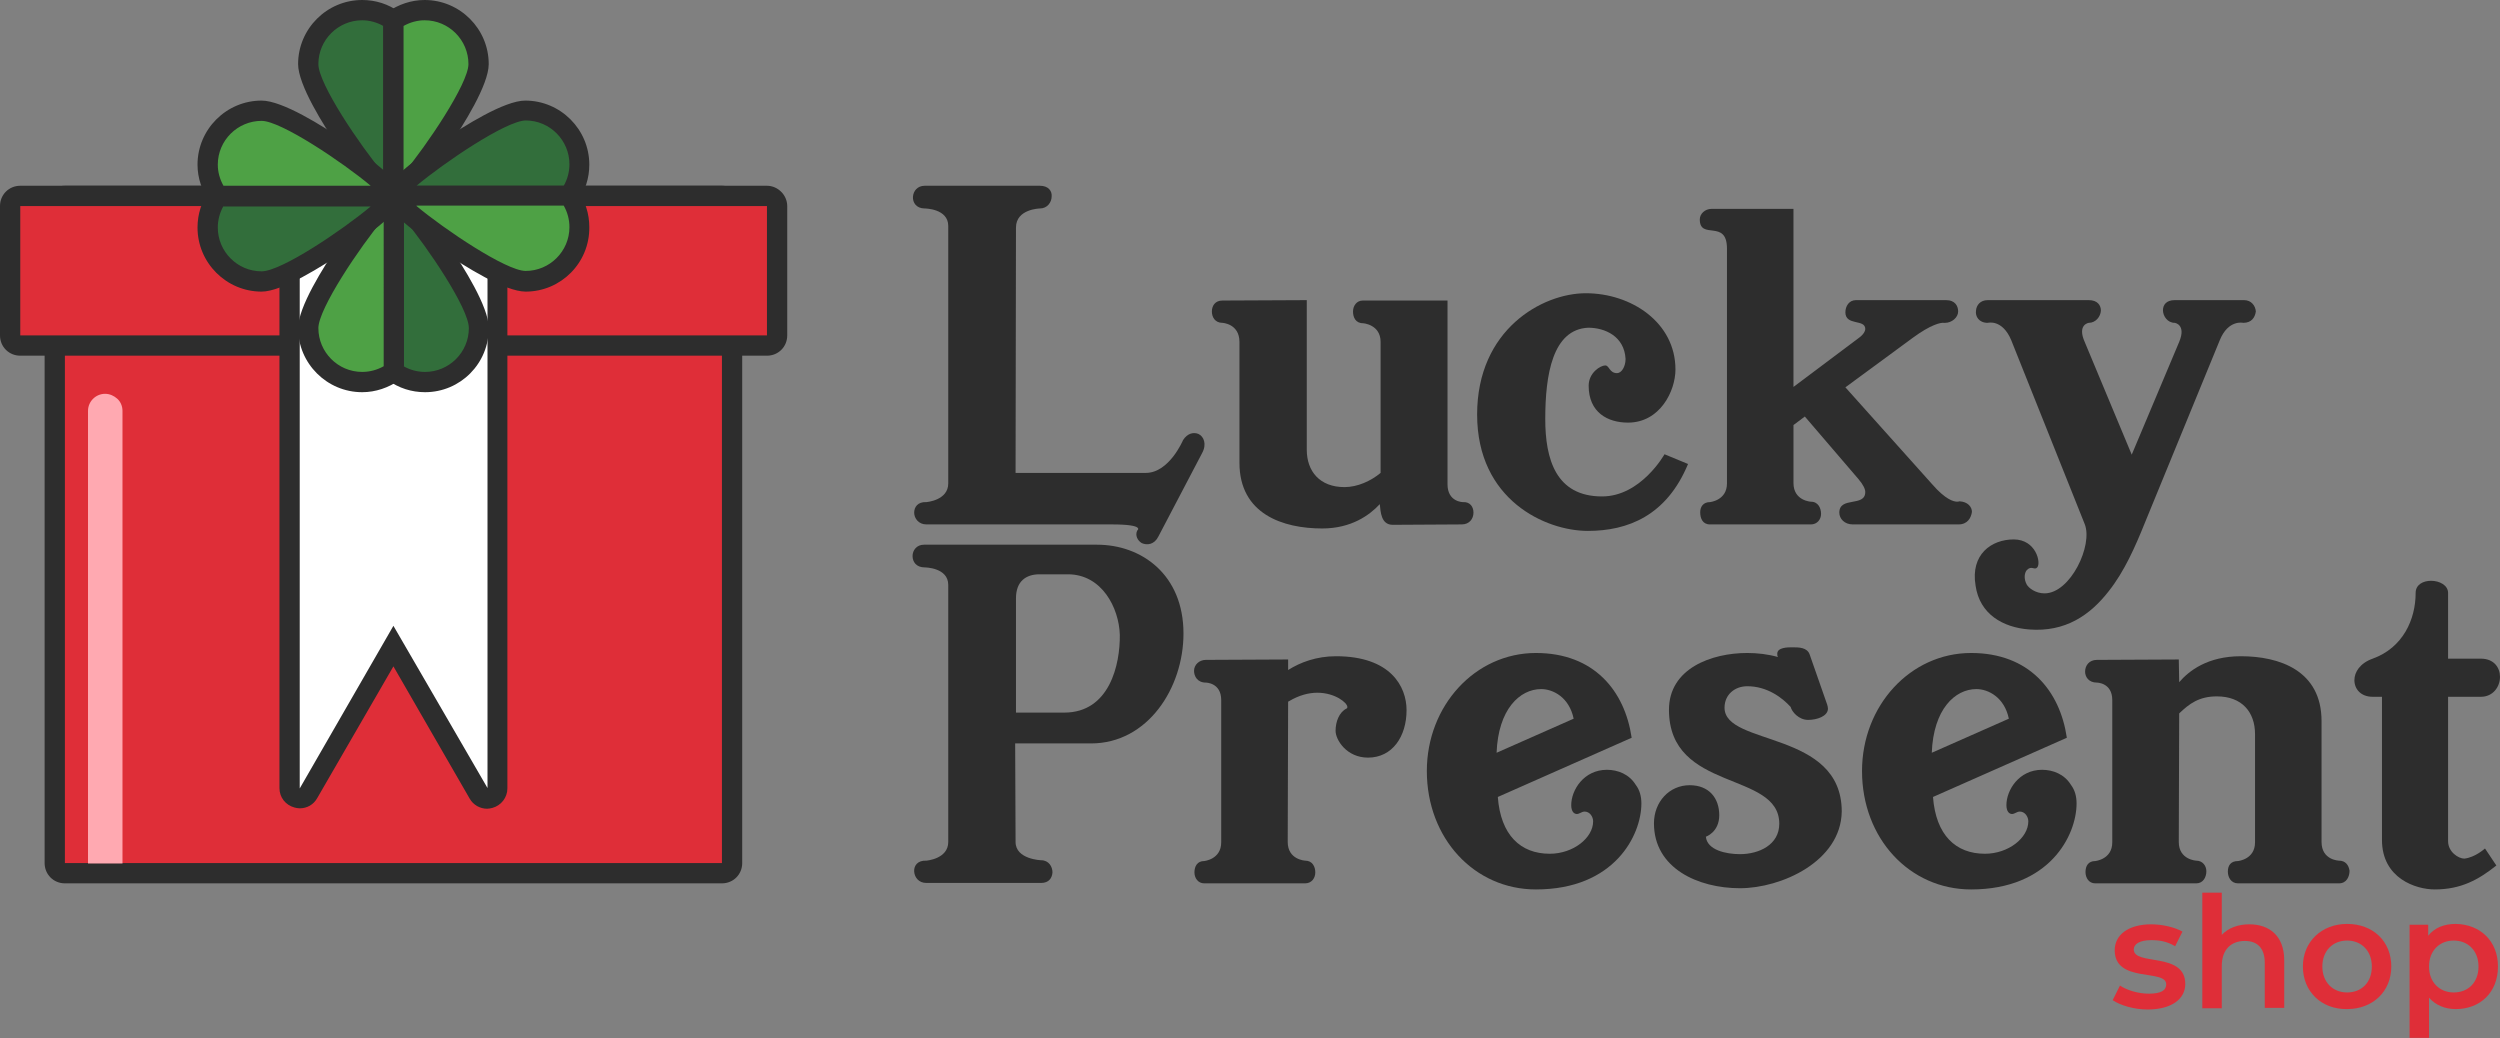 <?xml version="1.0" encoding="utf-8"?>
<!-- Generator: Adobe Illustrator 28.3.0, SVG Export Plug-In . SVG Version: 6.00 Build 0)  -->
<svg version="1.1" id="Layer_1" xmlns="http://www.w3.org/2000/svg" xmlns:xlink="http://www.w3.org/1999/xlink" x="0px" y="0px"
	 viewBox="0 0 616.4 256" style="enable-background:new 0 0 616.4 256;" xml:space="preserve">
<rect x="0" y="0" width="616.4" height="256" fill="#808080" stroke="none"/>
<style type="text/css">
	.st0{fill:#2D2D2D;}
	.st1{fill:#DF2E38;}
	.st2{fill:#FFFFFF;}
	.st3{fill:#326E3B;}
	.st4{fill:#4EA145;}
	.st5{fill:#FFA9B1;}
	.st6{fill:#326E3B;stroke:#2D2D2D;stroke-width:5;stroke-miterlimit:10;}
	.st7{fill:#4EA145;stroke:#2D2D2D;stroke-width:5;stroke-miterlimit:10;}
</style>
<g>
	<g>
		<g>
			<path class="st0" d="M285.6,132.3c-1,2-2.8,2.2-4.1,1.6c-1-0.6-1.7-1.9-1.1-3.1c0,0,2.1-1.5-6.3-1.5c0,0-11.1,0-45.7,0
				c-1.9,0-3-1.5-3-2.9c0-1.4,0.9-2.7,3-2.6c0,0,5.4-0.4,5.4-4.6V55.7c0-4.3-5.8-4.3-5.8-4.3c-2.1,0-3-1.5-2.9-2.9
				c0.1-1.4,1.1-2.7,2.9-2.7h28.4c2.1,0,3,1.3,2.9,2.6c0,1.5-1.1,3-2.9,3c0,0-5.9,0.1-5.9,4.7l-0.1,60.5h32.1c5.8,0,9.2-8.1,9.2-8.1
				c1.1-1.7,2.6-2,3.8-1.5c1.3,0.6,2.1,2.5,0.9,4.7L285.6,132.3z"/>
			<path class="st0" d="M363.3,126.4c0,1.5-1,2.9-2.9,2.9l-17,0.1c-2.9,0-3-3.2-3.2-5.1c-2.5,2.7-7,6-14.2,6
				c-9.6,0-20.4-3.5-20.4-16.2V84.3c0-4.5-4.2-4.7-4.2-4.7c-1.8,0-2.6-1.4-2.6-2.8c0-1.4,0.8-2.7,2.6-2.7l20.8-0.1v36.9
				c0,5.3,3.2,9.2,9.3,9.2c3.2,0,6.5-1.5,8.9-3.5V84.3c0-4.3-4.3-4.6-4.3-4.6c-1.9,0-2.5-1.5-2.5-2.9c0-1.4,0.9-2.7,2.4-2.7h20.9
				v45.3c0,4.4,3.8,4.4,3.8,4.4C362.5,123.7,363.3,125,363.3,126.4z"/>
			<path class="st0" d="M416.2,114.4c-5.3,12.8-14.9,16.5-24.7,16.5c-10.4,0-27.3-7.6-27.3-28.7c0-21,16.1-29.9,26.8-29.9
				c11.2,0,22.1,7.2,22.1,18.8c0,5.3-3.8,13.1-11.7,13.1c-5,0-9.7-2.5-9.7-9.1c0-3.2,2.9-5,4.1-5c1,0,1,1.9,2.9,1.9
				c1.1,0,2.1-1.6,2.1-3.5c-0.3-5.6-5.1-7.7-9.2-7.7c-8.8,0.4-10.6,11.6-10.6,22.5c0,9.9,2.6,19.1,14,19.1
				c9.6,0,15.4-10.4,15.4-10.4L416.2,114.4z"/>
			<path class="st0" d="M482.9,129.3h-26.1c-2,0-3.3-1.4-3.3-2.9c0-4.1,6.4-1.3,6.4-5.1c0-0.7-0.5-1.8-1.7-3.2L445,102.7l-2.8,2.1
				v14.3c0,4.4,4.3,4.6,4.3,4.6c1.8,0,2.5,1.6,2.5,3c0,1.4-1,2.6-2.5,2.6h-24.9c-1.8,0-2.4-1.5-2.4-3c0-1.4,0.8-2.5,2.4-2.5
				c0,0,4.2-0.4,4.2-4.6V61.3c0-7.4-6.7-2-6.7-7.2c0-1.4,1.3-2.6,2.9-2.6h20.2v43.9l16-12c1.3-0.9,1.7-1.8,1.7-2.3
				c0-2.5-4.9-0.7-4.9-4.1c0-1.5,0.9-3,2.6-3h22.2c2.3,0,3,1.5,3,2.8c0,1.5-1.6,2.8-3.2,2.8c0,0-0.1,0-0.3,0
				c-0.8-0.1-3.2,0.4-7.7,3.7l-16.6,12.2l21.4,23.9c3.3,3.8,5.3,4.3,6.2,4.3c0.3,0,0.5-0.1,0.5-0.1c2.1,0.1,3.1,1.4,3.1,2.6
				C486,127.7,485.1,129.3,482.9,129.3z"/>
			<path class="st0" d="M553.1,79.6c0,0-3.7-0.9-5.8,4.3L528.8,129c-2.3,5.7-5,11.9-8.9,16.8c-4.6,5.9-10.7,10.1-19.6,9.4
				c-6.5-0.5-12.2-3.8-13.2-10.8c-1.3-7.7,3.9-11.4,9.4-11.4s6.8,5.8,5.8,6.9c-0.7,0.8-1.4-0.6-2.6,0.7c-0.5,0.6-0.8,2,0,3.5
				c0.5,0.9,2.2,2.2,4.4,2.2c6.4,0,12-11.9,9.9-17.1l-18.1-45.3c-2.2-5.3-5.8-4.3-5.8-4.3c-2.2,0-3.1-1.6-2.9-3
				c0.1-1.4,1.1-2.6,2.9-2.6h24.9c2.2,0,3,1.3,3,2.6c-0.1,1.5-1.3,3-3,3c0,0-2.9,0.4-1,4.7l11.6,27.8l11.7-27.8
				c1.8-4.3-1.1-4.7-1.1-4.7c-1.8,0-2.9-1.7-2.9-3.1c0-1.3,0.8-2.5,2.9-2.5h17.1c1.8,0,2.8,1.4,2.9,2.8
				C556,78.2,555.2,79.6,553.1,79.6z"/>
			<path class="st0" d="M269,183.3h-18.7l0.1,24.3c0,4.3,6.3,4.5,6.3,4.5c1.9,0,2.8,1.6,2.8,3c-0.1,1.4-0.9,2.6-2.8,2.6h-28.3
				c-1.9,0-2.9-1.4-3-2.8c-0.1-1.4,0.8-2.8,3-2.7c0,0,5.4-0.4,5.4-4.6v-63.4c0-4.3-5.8-4.3-5.8-4.3c-2.1,0-3-1.4-3-2.8
				c0-1.4,1-2.8,2.8-2.8h42.7c11,0,21.3,7.4,21.3,21.9C291.8,169.6,283,183.3,269,183.3z M263.3,141.6h-7c-3.3,0-5.8,1.7-5.8,5.9
				v28.2h11.9c11.2,0,13.8-11.9,13.7-19.2C275.9,149.9,271.7,141.6,263.3,141.6z"/>
			<path class="st0" d="M337.3,186.8c-5.3,0-8-4.4-8-6.6c0-2.3,0.9-4.6,2.7-5.5c0.2-0.1,0.2-0.2,0.2-0.4c0-1-3-3.5-7.4-3.5
				c-2.1,0-4.5,0.6-7,2.1l-0.2,0.1l-0.1,34.6c0,4.4,4.3,4.6,4.3,4.6c1.8,0,2.5,1.5,2.5,2.9c0,1.4-0.9,2.7-2.5,2.7h-24.9
				c-1.5,0-2.4-1.3-2.4-2.7c0-1.5,0.7-2.8,2.4-2.8c0,0,4.2-0.4,4.2-4.6v-35.1c0-4.3-3.8-4.3-3.8-4.3c-2.1,0-2.9-1.6-2.9-2.9
				c0-1.5,1.3-2.7,2.9-2.7l20.3-0.1v2.6c3-1.9,7-3.4,11.8-3.4c13.5,0,17.4,7.5,17.4,13.3C346.8,181.6,343.3,186.8,337.3,186.8z"/>
			<path class="st0" d="M404.7,198.1c0,7.8-6.6,21.2-26,21.2c-15.2,0-26.9-12.6-26.9-29.2c0-16.1,11.9-29.1,26.9-29.1
				c14.3,0,21.9,9.3,23.6,20.9l-33,14.6c0.7,9.4,5.6,14,12.8,14c5.8,0,10.7-3.9,10.7-8c0-1.1-0.8-2.4-2.1-2.4
				c-0.7,0-1.3,0.6-1.9,0.6c-0.7,0-1.4-0.6-1.4-2.2c0-3.7,3.1-8.7,8.8-8.7c2.7,0,5.5,1.1,7.1,3.7
				C404.3,194.8,404.7,196.4,404.7,198.1z M388,177.2c-1.1-5.3-5.1-7.3-8-7.3c-5.3,0-10.6,5-11,15.7L388,177.2z"/>
			<path class="st0" d="M429,219c-10.3,0-21.2-4.9-21.2-16c0-5.3,3.8-9.4,8.8-9.4c4.8,0,7.3,3.2,7.3,7.4s-3.3,5.3-3.3,5.3
				c0.3,3.3,5,4.3,8.4,4.3c4.7,0,9.7-2.3,9.7-7.5c0-13.1-27.2-7.7-27.2-28.1c0-10.2,10.5-14,19.3-14c2.5,0,5.1,0.3,7.6,1
				c-0.2-0.2-0.2-0.5-0.2-0.8c0-1.6,2.6-1.6,3.7-1.6c1.6,0,3.7,0,4.3,1.8l4.3,12.3c0.1,0.4,0.2,0.7,0.2,1c0,1.9-2.7,2.8-4.9,2.8
				c-2.3,0-4-2-4.3-3.2c-2.1-2.3-5.8-5.1-10.7-5.1c-3,0-5.6,2-5.6,5.3c0,9.5,28.9,5.5,28.9,25.6C453.9,212.4,439.2,219,429,219z"/>
			<path class="st0" d="M512,198.1c0,7.8-6.6,21.2-26,21.2c-15.2,0-26.9-12.6-26.9-29.2c0-16.1,11.9-29.1,26.9-29.1
				c14.3,0,21.9,9.3,23.6,20.9l-33,14.6c0.7,9.4,5.6,14,12.8,14c5.8,0,10.7-3.9,10.7-8c0-1.1-0.8-2.4-2.1-2.4
				c-0.7,0-1.3,0.6-1.9,0.6c-0.7,0-1.4-0.6-1.4-2.2c0-3.7,3.1-8.7,8.8-8.7c2.7,0,5.5,1.1,7.1,3.7C511.6,194.8,512,196.4,512,198.1z
				 M495.3,177.2c-1.1-5.3-5.1-7.3-8-7.3c-5.3,0-10.6,5-11,15.7L495.3,177.2z"/>
			<path class="st0" d="M576.7,217.8h-24.9c-1.7,0-2.5-1.5-2.5-2.9c0-1.5,0.7-2.6,2.5-2.6c0,0,4.2-0.4,4.2-4.6v-26.7
				c0-5.4-3.2-9.3-9.4-9.3c-4.4,0-6.8,1.8-9.3,4.2l-0.1,31.7c0,4.4,4.3,4.6,4.3,4.6c1.6,0,2.5,1.3,2.5,2.6c0,1.5-0.8,3-2.5,3h-24.9
				c-1.6,0-2.4-1.4-2.4-2.8c0-1.5,0.7-2.7,2.4-2.7c0,0,4.2-0.4,4.2-4.6v-35.1c0-4.3-3.8-4.3-3.8-4.3c-2,0-2.9-1.4-2.9-2.7
				c0-1.5,1-2.9,2.9-2.9l20.2-0.1l0.1,5.6c2.4-2.8,7-6.4,15.2-6.4c9.5,0,19.9,3.5,19.9,16v29.8c0,4.5,4.3,4.6,4.3,4.6
				c1.6,0,2.4,1.1,2.6,2.5C579.3,216.1,578.6,217.8,576.7,217.8z"/>
			<path class="st0" d="M615.5,213.4c-4.4,3.5-8.7,5.9-15.2,5.9c-4.6,0-13-2.7-13-12.2v-35.3H585c-2.9,0-4.5-1.9-4.5-4.1
				c0-2,1.4-4.2,4.5-5.3c7.5-2.7,10.6-9.7,10.6-16.2c0-2.1,1.9-3,3.8-3c2.1,0,4.2,1.1,4.2,3v16.2h8.1c3.2,0,4.7,2.2,4.7,4.5
				c0,2.4-1.7,4.9-4.7,4.9h-8.1v35.6c0,2.7,2.6,4.3,4,4.3c2.7-0.3,5.1-2.5,5.1-2.5L615.5,213.4z"/>
		</g>
		<g>
			<path class="st1" d="M520.9,246.6l1.8-3.6c1.8,1.2,4.6,2,7.1,2c3,0,4.3-0.8,4.3-2.3c0-3.9-12.7-0.2-12.7-8.4c0-3.9,3.5-6.4,9-6.4
				c2.7,0,5.8,0.7,7.7,1.8l-1.8,3.6c-2-1.2-3.9-1.5-5.9-1.5c-2.9,0-4.3,1-4.3,2.3c0,4.1,12.7,0.5,12.7,8.5c0,3.8-3.5,6.3-9.3,6.3
				C526.2,248.9,522.8,247.9,520.9,246.6z"/>
			<path class="st1" d="M563.2,236.8v11.7h-4.8v-11.1c0-3.6-1.8-5.4-4.9-5.4c-3.4,0-5.7,2.1-5.7,6.2v10.4H543v-28.5h4.8v10.4
				c1.6-1.7,4-2.6,6.8-2.6C559.5,227.9,563.2,230.7,563.2,236.8z"/>
			<path class="st1" d="M567.8,238.3c0-6.1,4.6-10.5,10.9-10.5c6.4,0,10.9,4.3,10.9,10.5s-4.6,10.5-10.9,10.5
				C572.4,248.9,567.8,244.5,567.8,238.3z M584.8,238.3c0-3.9-2.6-6.4-6.1-6.4c-3.5,0-6.1,2.5-6.1,6.4s2.6,6.4,6.1,6.4
				C582.2,244.7,584.8,242.3,584.8,238.3z"/>
			<path class="st1" d="M615.9,238.3c0,6.4-4.4,10.5-10.4,10.5c-2.6,0-4.9-0.9-6.6-2.8v9.9h-4.8v-27.9h4.6v2.7c1.6-2,4-2.9,6.8-2.9
				C611.5,227.9,615.9,232,615.9,238.3z M611.1,238.3c0-3.9-2.6-6.4-6.1-6.4s-6.1,2.5-6.1,6.4s2.6,6.4,6.1,6.4
				S611.1,242.3,611.1,238.3z"/>
		</g>
	</g>
	<g>
		<g>
			<g>
				<path class="st1" d="M16,215.3c-1.4,0-2.5-1.1-2.5-2.5v-162c0-1.4,1.1-2.5,2.5-2.5h162c1.4,0,2.5,1.1,2.5,2.5v162
					c0,1.4-1.1,2.5-2.5,2.5H16z"/>
			</g>
		</g>
		<g>
			<g>
				<path class="st0" d="M178,50.8v162H16v-162H178 M178,45.8H16c-2.8,0-5,2.2-5,5v162c0,2.8,2.2,5,5,5h162c2.8,0,5-2.2,5-5v-162
					C183,48.1,180.8,45.8,178,45.8L178,45.8z"/>
			</g>
		</g>
	</g>
	<g>
		<g>
			<g>
				<path class="st1" d="M5,85.3c-1.4,0-2.5-1.1-2.5-2.5V50.8c0-1.4,1.1-2.5,2.5-2.5h184.1c1.4,0,2.5,1.1,2.5,2.5v31.9
					c0,1.4-1.1,2.5-2.5,2.5H5z"/>
			</g>
		</g>
		<g>
			<g>
				<path class="st0" d="M189.1,50.8v31.9H5V50.8H189.1 M189.1,45.8H5c-2.8,0-5,2.2-5,5v31.9c0,2.8,2.2,5,5,5h184.1c2.8,0,5-2.2,5-5
					V50.8C194.1,48.1,191.8,45.8,189.1,45.8L189.1,45.8z"/>
			</g>
		</g>
	</g>
	<g>
		<g>
			<g>
				<path class="st2" d="M120.2,196.9c-0.9,0-1.7-0.5-2.2-1.2l-21-36.3l-21,36.3c-0.5,0.8-1.3,1.2-2.2,1.2c-0.2,0-0.4,0-0.6-0.1
					c-1.1-0.3-1.9-1.3-1.9-2.4V50.8c0-1.4,1.1-2.5,2.5-2.5h46.3c1.4,0,2.5,1.1,2.5,2.5v143.6c0,1.1-0.8,2.1-1.9,2.4
					C120.6,196.9,120.4,196.9,120.2,196.9z"/>
			</g>
		</g>
		<g>
			<g>
				<path class="st0" d="M120.2,50.8v143.5L97,154.3l-23.1,40.1V50.8H120.2 M120.2,45.8H73.9c-2.8,0-5,2.2-5,5v143.5
					c0,2.3,1.5,4.2,3.7,4.8c0.4,0.1,0.9,0.2,1.3,0.2c1.8,0,3.4-0.9,4.3-2.5L97,164.3l18.8,32.6c0.9,1.6,2.6,2.5,4.3,2.5
					c0.4,0,0.9-0.1,1.3-0.2c2.2-0.6,3.7-2.6,3.7-4.8V50.8C125.2,48.1,122.9,45.8,120.2,45.8L120.2,45.8z"/>
			</g>
		</g>
	</g>
	<g>
		<g>
			<g>
				<g>
					<path class="st3" d="M89.3,2.5C81.9,2.5,76,8.4,76,15.8c0,7.3,18.4,32.6,21,32.6V5C94.9,3.4,92.2,2.5,89.3,2.5z"/>
				</g>
				<g>
					<path class="st0" d="M99.5,50.8H97c-0.9,0-3.6,0-13.6-14.6c-3.7-5.4-9.9-15.3-9.9-20.4C73.5,7.1,80.6,0,89.3,0
						c3.3,0,6.5,1,9.2,3l1,0.7V50.8z M89.3,5c-5.9,0-10.8,4.8-10.8,10.8c0,4.9,10.3,20.1,16,26.9V6.4C92.9,5.5,91.1,5,89.3,5z"/>
				</g>
			</g>
			<g>
				<g>
					<path class="st4" d="M104.8,2.5c-2.9,0-5.6,0.9-7.8,2.5v43.3c2.7,0,21-25.2,21-32.6C118.1,8.4,112.1,2.5,104.8,2.5z"/>
				</g>
				<g>
					<path class="st0" d="M97,50.8h-2.5V3.7l1-0.7c2.7-1.9,5.9-3,9.2-3c8.7,0,15.8,7.1,15.8,15.8c0,5.1-6.2,15-9.9,20.4
						C100.7,50.8,97.9,50.8,97,50.8z M99.5,6.4v36.3c5.7-6.8,16-22.1,16-26.9c0-5.9-4.8-10.8-10.8-10.8C102.9,5,101.1,5.5,99.5,6.4z
						"/>
				</g>
			</g>
		</g>
		<g>
			<g>
				<g>
					<path class="st3" d="M104.8,94.2c7.3,0,13.3-5.9,13.3-13.3c0-7.3-18.4-32.6-21-32.6v43.3C99.2,93.2,101.9,94.2,104.8,94.2z"/>
				</g>
				<g>
					<path class="st0" d="M104.8,96.7c-3.3,0-6.5-1-9.2-3l-1-0.7V45.8H97c0.9,0,3.6,0,13.6,14.6c3.7,5.4,9.9,15.3,9.9,20.4
						C120.6,89.6,113.5,96.7,104.8,96.7z M99.5,90.3c1.6,0.9,3.4,1.4,5.3,1.4c5.9,0,10.8-4.8,10.8-10.8c0-4.9-10.3-20.1-16-26.9
						V90.3z"/>
				</g>
			</g>
			<g>
				<g>
					<path class="st4" d="M89.3,94.2c2.9,0,5.6-0.9,7.8-2.5V48.3c-2.7,0-21,25.2-21,32.6C76,88.2,81.9,94.2,89.3,94.2z"/>
				</g>
				<g>
					<path class="st0" d="M89.3,96.7c-8.7,0-15.8-7.1-15.8-15.8c0-5.1,6.2-15,9.9-20.4c10-14.6,12.7-14.6,13.6-14.6h2.5v47.1l-1,0.7
						C95.8,95.6,92.6,96.7,89.3,96.7z M94.5,54c-5.7,6.8-16,22.1-16,26.9c0,5.9,4.8,10.8,10.8,10.8c1.9,0,3.7-0.5,5.3-1.4V54z"/>
				</g>
			</g>
		</g>
		<g>
			<g>
				<g>
					<path class="st3" d="M142.9,40.6c0-7.3-5.9-13.3-13.3-13.3c-7.3,0-32.6,18.4-32.6,21h43.3C141.9,46.2,142.9,43.5,142.9,40.6z"
						/>
				</g>
				<g>
					<path class="st0" d="M141.6,50.8H94.5v-2.5c0-0.9,0-3.6,14.6-13.6c5.4-3.7,15.3-9.9,20.4-9.9c8.7,0,15.8,7.1,15.8,15.8
						c0,3.3-1,6.5-3,9.2L141.6,50.8z M102.7,45.8H139c0.9-1.6,1.4-3.4,1.4-5.3c0-5.9-4.8-10.8-10.8-10.8
						C124.7,29.8,109.5,40.1,102.7,45.8z"/>
				</g>
			</g>
			<g>
				<g>
					<path class="st4" d="M142.9,56.1c0-2.9-0.9-5.6-2.5-7.8H97c0,2.7,25.2,21,32.6,21C136.9,69.4,142.9,63.4,142.9,56.1z"/>
				</g>
				<g>
					<path class="st0" d="M129.6,71.9c-5.1,0-15-6.2-20.4-9.9C94.5,52,94.5,49.2,94.5,48.3v-2.5h47.1l0.7,1c2,2.7,3,5.9,3,9.2
						C145.4,64.8,138.3,71.9,129.6,71.9z M102.7,50.8c6.8,5.7,22.1,16,26.9,16c5.9,0,10.8-4.8,10.8-10.8c0-1.9-0.5-3.7-1.4-5.3
						H102.7z"/>
				</g>
			</g>
		</g>
		<g>
			<g>
				<g>
					<path class="st3" d="M51.2,56.1c0,7.3,5.9,13.3,13.3,13.3c7.3,0,32.6-18.4,32.6-21H53.7C52.1,50.5,51.2,53.2,51.2,56.1z"/>
				</g>
				<g>
					<path class="st0" d="M64.5,71.9c-8.7,0-15.8-7.1-15.8-15.8c0-3.3,1-6.5,3-9.2l0.7-1h47.1v2.5c0,0.9,0,3.6-14.6,13.6
						C79.5,65.6,69.6,71.9,64.5,71.9z M55.1,50.8c-0.9,1.6-1.4,3.4-1.4,5.3c0,5.9,4.8,10.8,10.8,10.8c4.9,0,20.1-10.3,26.9-16H55.1z
						"/>
				</g>
			</g>
			<g>
				<g>
					<path class="st4" d="M51.2,40.6c0,2.9,0.9,5.6,2.5,7.8H97c0-2.7-25.2-21-32.6-21C57.1,27.3,51.2,33.2,51.2,40.6z"/>
				</g>
				<g>
					<path class="st0" d="M99.5,50.8H52.4l-0.7-1c-1.9-2.7-3-5.9-3-9.2c0-8.7,7.1-15.8,15.8-15.8c5.1,0,15,6.2,20.4,9.9
						c14.6,10,14.6,12.7,14.6,13.6V50.8z M55.1,45.8h36.3c-6.8-5.7-22.1-16-26.9-16c-5.9,0-10.8,4.8-10.8,10.8
						C53.7,42.4,54.2,44.2,55.1,45.8z"/>
				</g>
			</g>
		</g>
	</g>
	<g>
		<path class="st5" d="M30.2,101.3v111.6h-8.5V101.3c0-2.3,1.9-4.2,4.2-4.2c1.2,0,2.2,0.5,3,1.2C29.7,99,30.2,100.1,30.2,101.3z"/>
	</g>
</g>
</svg>
